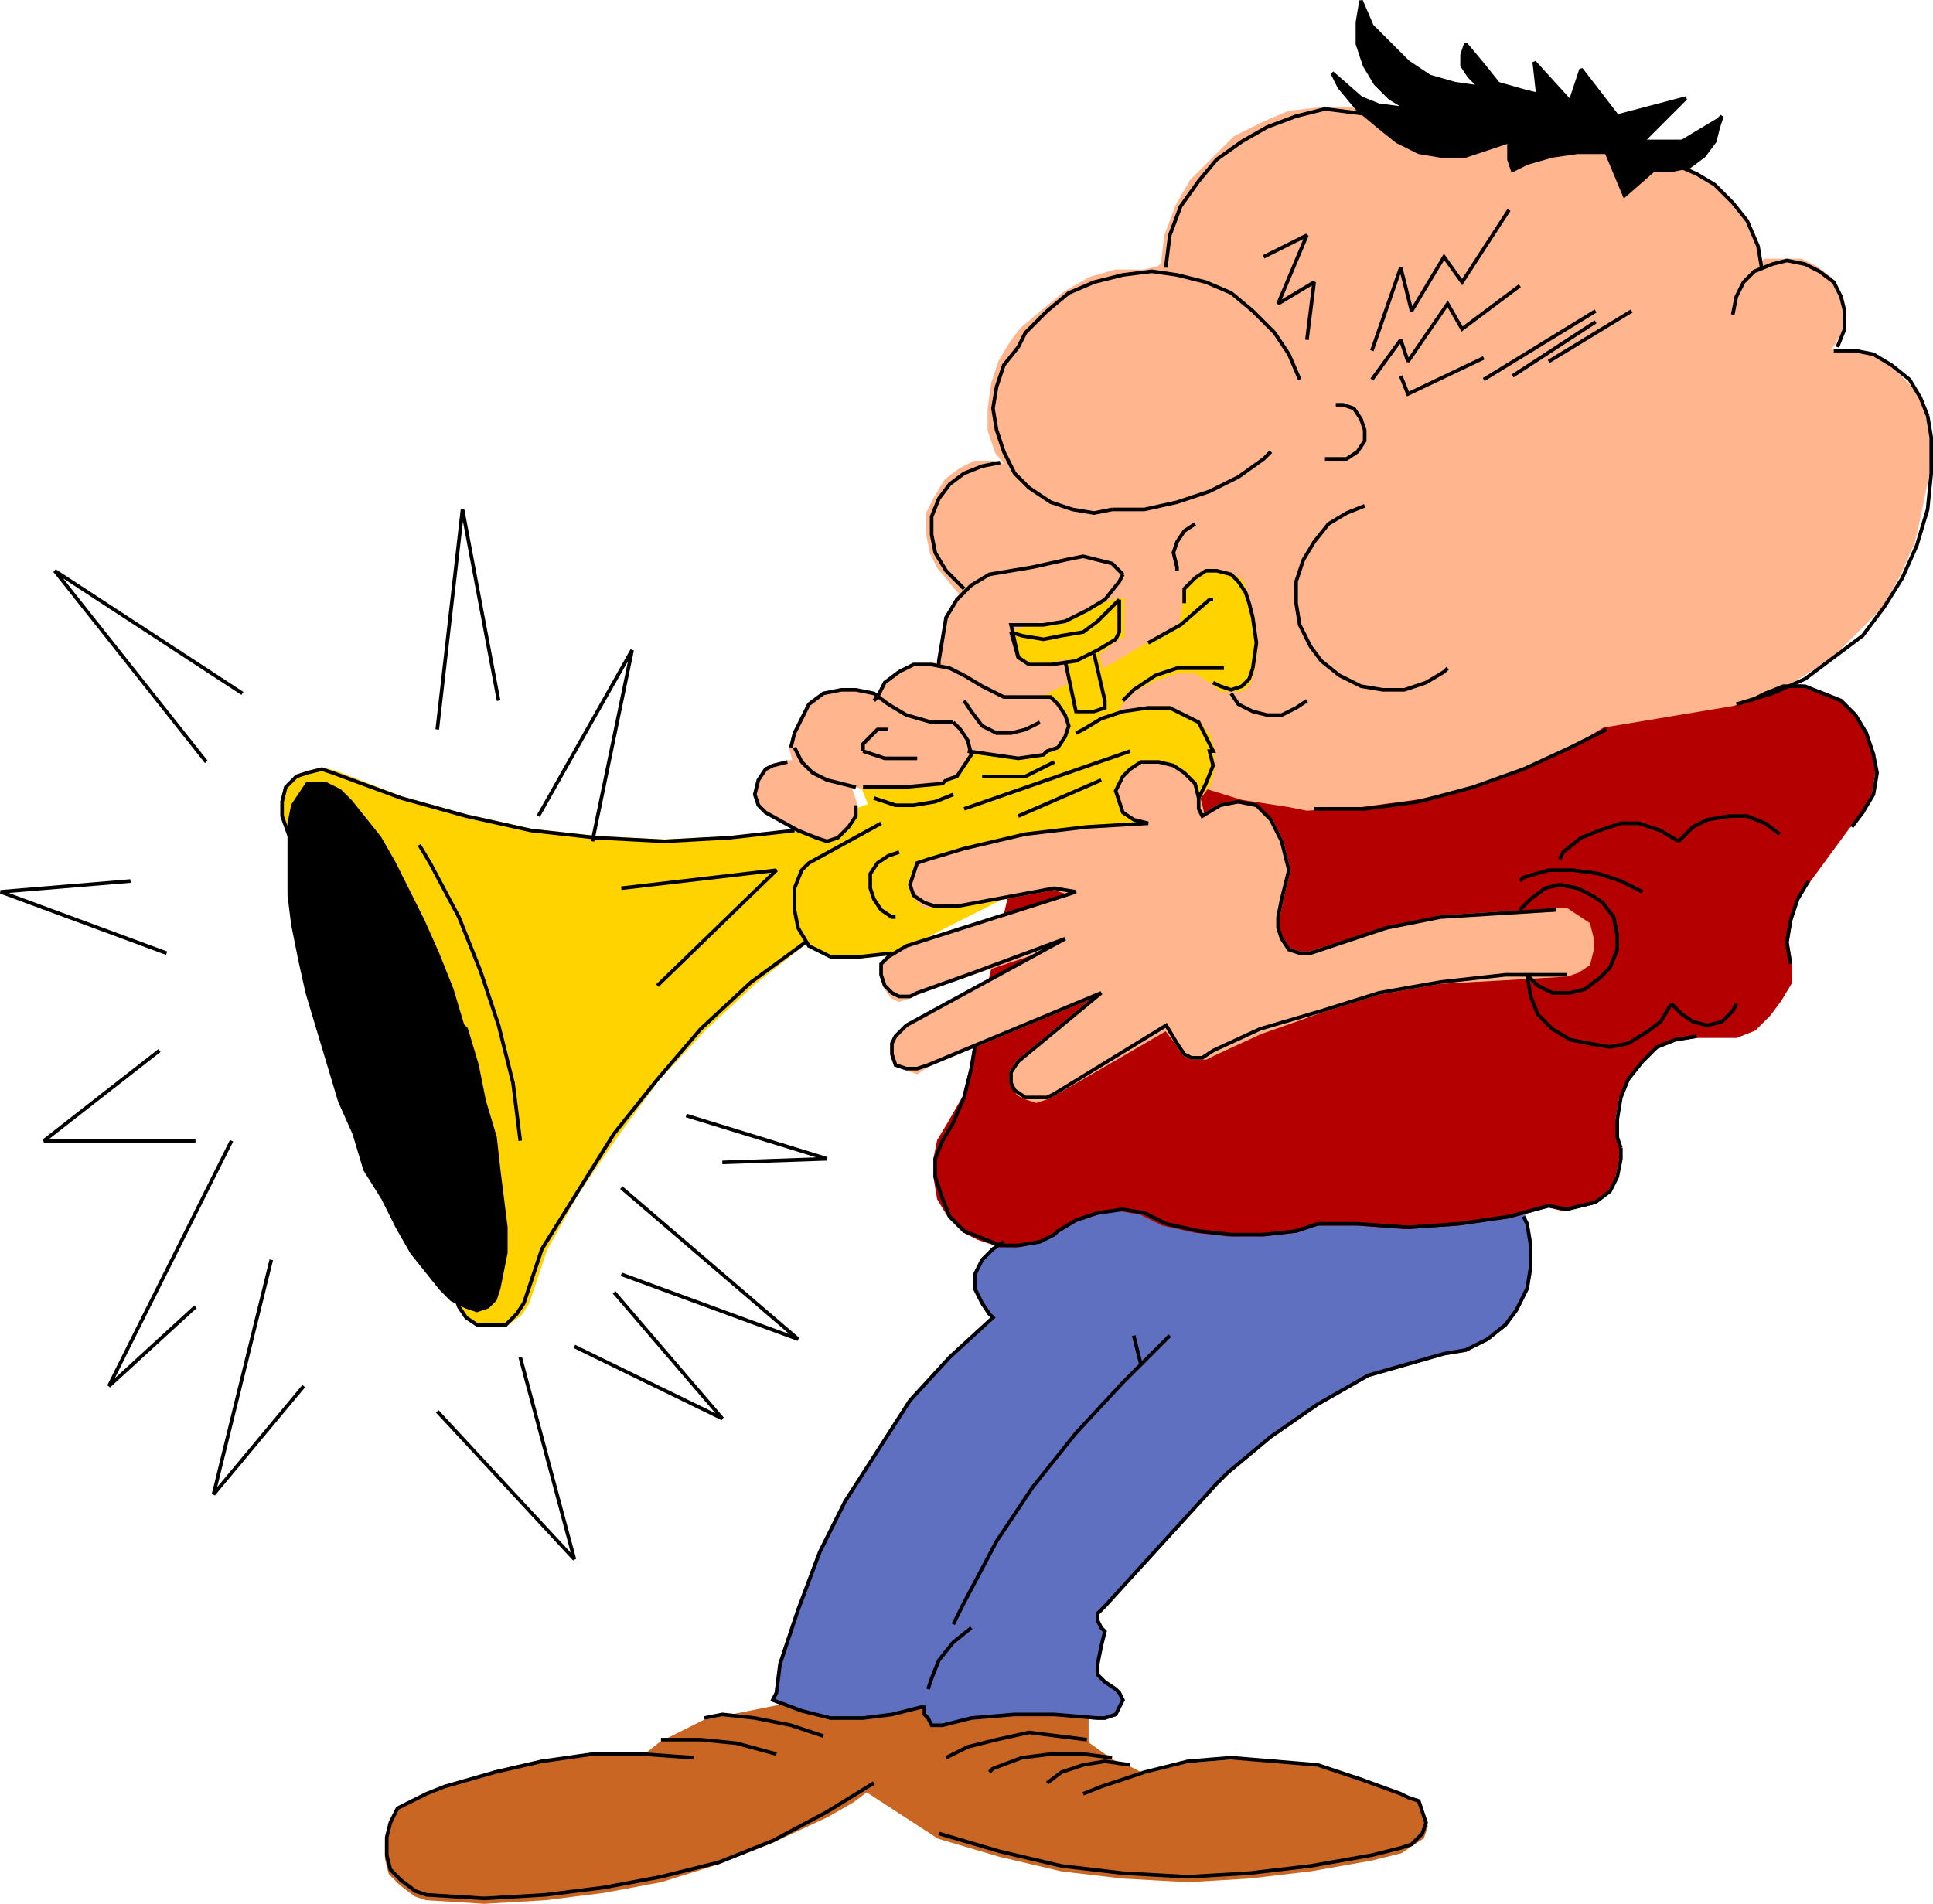<svg xmlns="http://www.w3.org/2000/svg" width="535.673" height="527.698" version="1.2"><g fill="none" fill-rule="evenodd" stroke="#000" stroke-miterlimit="2" font-family="'Sans Serif'" font-size="12.5" font-weight="400"><path fill="#c96623" stroke="#c96623" d="M301.173 472.197v11l7 5 5 2 4 2 12-3 12-1h12l12 2 12 3 11 5h2l3 2 1 3 1 3-1 3-3 2-3 2-8 2-17 3-17 2-17 1-18-1-17-2-17-4-17-5-20-13-4 3-7 4-15 7-15 6-16 5-16 3-16 2-17 1-16-1-3-1-4-3-3-3-1-4v-5l1-4 2-4 4-3 4-1 5-2 14-5 13-3 14-1h14l5-4 12-6 25-5h81" vector-effect="non-scaling-stroke"/><path fill="#6070c1" stroke="#6070c1" d="m422.173 337.197 1 2 1 6v6l-1 6-3 6-3 4-5 4-6 3-6 1-21 6-14 8-13 9-12 10-3 3-31 34-2 2v2l1 2 1 1-1 4-1 5v3l2 2 3 2 1 1 1 2-1 2-1 2-3 1h-2l-12-1h-11l-12 1-8 2h-3l-1-2-1-1v-2h-1l-8 2-8 1h-9l-8-2-8-3 1-2 1-8 5-15 6-16 7-14 9-14 9-14 11-12 12-11-1-1-2-3-2-4v-4l2-4 3-3 3-2v-18h144v11" vector-effect="non-scaling-stroke"/><path fill="#b50000" stroke="#b50000" d="m289.173 208.197 3-1 192-13 4-2 6-2h5l6 2 5 2 4 4 3 5 2 6v5l-1 6-2 5-4 4-11 15-4 5-1 6-1 6 1 6v5l-3 5-3 4-4 4-5 2h-11l-6 1-5 2-5 4-3 5-3 5-1 6 1 5v6l-1 5-2 4-3 3-4 1-5 1-4-1-11 3-14 2-15 1-13-1h-11l-6 2-9 1h-10l-9-1-9-2-6-3-6-1-6 1-6 2-5 3-2 1-4 2-5 1h-5l-6-2-4-2-4-4-3-5-1-6v-5l1-5 3-5 4-7 2-8 1-6 19-82" vector-effect="non-scaling-stroke"/><path fill="#ffb58e" stroke="#ffb58e" d="m382.173 32.197-8-2h-8l-9 1-7 3-8 4-6 6-6 6-4 7-3 8-1 8-1 1-4 1h-8l-7 2-7 4-6 5-6 5-3 4-3 5-2 6-1 7v6l2 6 4 5-4-2h-6l-4 2-4 3-3 5-2 4v6l1 5 2 4 10 12 8 10 8 10 10 9 11 7 12 7 12 5 13 4 13 2 5 1 15-1 15-2 15-3 14-5 13-6 10-6 36-6 10-3 9-5 8-5 7-7 7-7 5-9 4-9 2-9 2-10v-10l-1-6-2-6-4-4-4-4-5-3-6-1h-6l2-2 2-4v-5l-1-5-2-4-4-3-4-2h-10l-2 2-1-7-3-6-4-6-5-4-6-4-6-2h-1l-79-13" vector-effect="non-scaling-stroke"/><path fill="#ffd300" stroke="#ffd300" d="m247.173 264.197-9 1h-7l-6-3-2-1-14 11-14 13-13 14-11 15-11 16-9 16-4 12-1 3-2 3-4 3h-7l-3-2-3-3-48-136-1-4 2-4 2-3 3-1 4-1 4 1 18 7 18 5 18 4 18 2 19 1 19-1 18-2 20-7-2-5 49-25 8-3-1-6h-10l-2-2-2-7 29-9h1v10l-2 1-5 4 1 5 22-13 1-5v-1l1-4 2-3 3-2h3l4 1 3 2 1 3 1 4 1 3 1 8-1 7-1 3-2 2h-6l-2-2-5-3h-5l-6 2-6 3-3 3-2 3h3l6-1h6l4 2 4 2 3 4 1 4v5l-1 4-3 4-85 43" vector-effect="non-scaling-stroke"/><path fill="#ffb58e" stroke="#ffb58e" d="M431.173 252.197h3l3 2 3 2 1 4v3l-1 4-3 2-3 1-17 1-18 1-17 3-16 5-17 6-13 6-2 1h-4l-2-1-2-3-3-4-31 18-2 1-3 1-3-1-2-1-2-3v-3l2-3 23-19-48 20-3 2-3-1-3-1-1-3v-3l1-2 3-2 44-24-27 9-14 5-2 1-3 1-2-1-2-3-1-3v-2l2-3 5-2 47-15-6-2-27 5h-9l-3-3-1-3 1-3 2-3 2-1 10-3 17-4 17-1 17-2-4-1-2-2-2-3v-3l1-3 2-3 3-1h9l3 2 3 3 1 4 1 4v1l5-3h5l5 1 4 3 3 6 2 8-1 4-1 4-1 5v3l1 4 2 2 3 1h3l6-2 15-4 15-4 16-1h16v-1m-192-34h11l11-1 1-1 3-1 2-3 2-3-1-1 7 1 7 1 7-1 1-1 3-1 2-3 1-3-1-3-2-3-2-2h-4l8-4v-6l-4 1h-6l-3-2-2-9h9l6-1 6-3 5-3 4-5 1-2-3-3-4-1-4-1-5 1-9 2-12 2-5 3-4 4-3 5-1 6-1 6v1h-7l-4 2-4 3-2 4-6-2h-4l-5 1-4 3-2 4-2 4-1 4 1 4h-2l-4 1-2 1-2 3-1 4 1 3 2 2 9 5 5 2 3 1 3-1 3-3 2-3v-3l-2-6 4 1" vector-effect="non-scaling-stroke"/><path fill="#000" d="m128.173 284.197-3-10-4-10-4-9-4-8-4-8-4-7-4-5-4-5-3-3-4-2h-5l-2 3-2 3-1 5v20l1 8 2 10 2 9 3 10 3 10 3 10 4 9 3 10 5 8 4 8 4 7 4 5 4 5 3 3 4 2 3 1 3-1 2-2 1-3 1-5 1-5v-7l-1-8-1-8-1-9-3-10-2-10-3-10-1-1m254-255-5-2-8-7 2 4 5 6 6 5 5 4 6 3 6 1h7l6-2 6-2 1-2-1 3v4l1 3 4-2 7-2 7-1h8l5 12 8-7h5l5-1 4-3 3-4 1-4 1-3-1 1-5 3-5 3h-11l12-12-19 5-10-13-3 9-10-11 1 9-4-1-7-2-4-5-5-6-1 3v3l2 3 3 3-7-1-7-2-6-4-5-5-5-5-3-7-1 6v6l2 6 3 5 4 4 5 3-8-1" vector-effect="non-scaling-stroke"/><path d="m144.173 316.197-2-16-4-16-5-15-6-15-8-15-3-5m208 136-13 13-13 14-12 15-10 15-9 17-3 6m37 32-8-1-8-1-9 2-8 2-6 3m46 0-8-1h-9l-8 1-8 3-1 1m39-2-7-1-6 1-6 2-4 3m-75-8-11-3-10-1h-11m45-1-9-3-10-2-9-1-5 1m121-98-2-8m-50-59 3-7 2-8 1-6m-6 21-3 5-2 5v5l2 6 2 5 4 4 5 2 5 2h5l6-1 4-2m31-3-6-3-6-1-7 1-6 2-5 3-1 1m31-3 9 2 9 1h9l9-1 6-2m25 1-14-1h-11m25 1 14-1 14-2 11-3m0 0 5 1 4-1 4-1 4-3 2-4 1-5v-3m21-31-6 1-5 2-4 4-4 5-2 5-1 6v5l1 3m64-89 3-4 3-5 1-6-1-5-2-6-3-5-4-4-5-2-5-2h-6l-5 2-4 2m16 50-3 5-2 6-1 6 1 6m-3-36-4-3-5-2h-5l-6 1-4 2-4 4m0 0-5-3-6-2h-5l-6 2-5 2-5 4-1 2m23 9-6-3-6-2-7-1h-7l-7 2-1 1m2 26 3 3 4 2h5l4-1 4-3 3-3 2-5v-4l-1-5-3-4-3-2-4-2-5-1-4 1-4 3-3 3" vector-effect="non-scaling-stroke"/><path d="m423.173 270.197 1 6 2 5 4 4 5 3 5 1 6 1 5-1 5-3 4-3 3-5m0 0 3 3 3 2 4 1 4-1 3-3 1-2m-98-246-8-1-8-1-8 2-8 3-7 4-7 5-5 6-5 7-3 8-1 8v1m-15 67h9l9-2 9-3 8-4 7-5 2-2m-70-29-4 5-2 6-1 6 1 6 2 6 3 6 4 4 6 4 6 2 6 1 5-1m52-36-3-7-4-6-6-6-6-5-7-3-8-2-7-1-8 1-8 2-7 3-6 5-6 6-2 4m-5 32-5 1-5 2-4 3-3 4-2 5v5l1 5 3 5 3 3 2 2m221-89-1-6-3-7-4-5-5-5-5-3-7-3h-1m47 51 2-5v-5l-1-4-2-4-4-3-4-2-5-1-4 1-5 2-3 3-2 4-1 5m54 28-2-5-3-5-5-4-5-3-5-1h-6m-27 98 10-3 9-4 8-6 8-6 6-8 5-8 4-9 3-10 1-10v-10l-1-6m-170 109h14l15-2 15-4 14-5 13-6 10-5m-67-62-5 2-5 3-4 5-3 5-2 6v6l1 6 3 6 3 4 5 4 6 3 6 1h6l6-2 5-3 1-1m-34-58h6l3-2 2-3v-3l-1-3-2-3-3-1h-2m-39 33-3 2-2 3-1 3 1 4v1m15 34 2 3 4 2 4 1h4l4-2 3-2m-16-27-1-3-2-3-2-2-4-1h-3l-3 2-3 3v4m19 18 1-7-1-7-1-4m-10 22 2 1 3 1 3-1 2-2 1-3m-8 0h-13l-6 2-6 4-3 3m-29-12-2-9h9l6-1 6-3 5-3 4-5 1-2m-44 28-4-2-5-1h-5l-4 2-4 3-2 4-1 1m20 22 3-1 2-3 2-3-1-4-2-3-2-2m-18-5 5 3 7 2h6" vector-effect="non-scaling-stroke"/><path d="m246.173 195.197-4-3-5-1h-4l-5 1-4 3-2 4-2 4-1 4m20 11h11l11-1 1-1m-23-8 6 2h9m-8-8h-3l-2 2-2 2v2m28-14 2 3 3 4 4 2h4l4-1 4-2m-39 36-3 1-3 2-2 3v4l1 3 2 3 3 2h1m102-183 12-6-8 19 10-6-2 16m18 3 8-23 3 12 9-15 5 7 13-20m-38 47 8-11 2 6 11-16 4 7 16-12m-33 25 2 5 21-10m0 6 31-19m-23 18 23-15m-13 11 23-14m-210 135 6 2h5l6-1 5-2m8-5h12l6-3 2-1m-25 13 46-16m-31 18 23-10m-141 17 11-53-26 46m-11-32-10-53-7 61m-54-10-52-34 42 53m-21 33-36 3 46 17m-2 27-32 25h42m10 0-34 68 24-22m21-13-16 65 25-30m37 7 38 41-15-56m15-3 41 20-30-35m2-29 49 42-49-18m18-44 39 12-29 1m231-70-16 1-16 1-15 3-15 5-6 2h-3l-3-1-2-3-1-3v-3l1-5 1-4 1-4-2-8-3-6-4-4-5-1-5 1-5 3-1-2v-3l-1-4-3-3-3-2-4-1h-5l-3 2-2 2-2 4 1 3 1 3 3 2 4 1-17 1-17 2-17 4-10 3-3 1-1 3-1 3 1 3 3 2 3 1h6l27-5 6 1-47 15-5 3-2 2v3l1 3 2 2 2 1h3l2-1 14-5 27-10-44 24-3 3-1 2v3l1 3 3 1h3l3-1 48-20-23 19-2 3v3l1 2 3 2h6l2-1 31-19 3 5 2 3 2 1h3l3-2 13-6 17-5 16-5 17-3 18-2h17m-214-63 2 4 3 3 4 2 8 2m74-59-3-3-4-1-4-1-5 1-9 2-12 2-5 3-4 4-3 5-1 6-1 6v1m162 153 1 2 1 6v6l-1 6-3 6-3 4-5 4-6 3-6 1-21 6-14 8-13 9-12 10-3 3-31 34-2 2v2l1 2 1 1-1 4-1 5v3l2 2 3 2 1 1 1 2-1 2-1 2-3 1h-2l-12-1h-11l-12 1-8 2h-3l-1-2-1-1v-2h-1l-8 2-8 1h-9l-8-2-8-3 1-2 1-8 5-15 6-16 7-14 9-14 9-14 11-12 12-11-1-1-2-3-2-4v-4l2-4 3-3 3-2" vector-effect="non-scaling-stroke"/><path d="m257.173 468.197 1-3 2-5 4-5 5-4m-77 36-14-1h-14l-14 2-13 3-14 4-5 2-4 2-4 2-2 4-1 4v5l1 4 3 3 4 3 3 1 16 1 17-1 16-2 16-3 16-4 15-6 15-8 13-8m18 14 17 5 17 4 17 2 18 1 17-1 17-2 17-3 8-2 3-1 3-3 1-3-1-3-1-3-3-1-2-1-11-4-12-4-12-1-12-1-12 1-12 3-12 4-5 2m36-331h-1l-8 7-9 5m-74 50-20 11-2 2-2 5v6l1 5 3 5 6 3h8l9-1" vector-effect="non-scaling-stroke"/><path d="m220.173 230.197-18 2-18 1-19-1-18-2-18-4-18-5-19-7-3-1-4 1-3 1-3 3-1 4v4l49 136 2 3 3 2h8l3-3 2-3 1-3 4-12 10-16 10-16 12-15 12-14 14-13 15-11m109-40 2-4 2-5-1-4h1l-2-4-2-4-4-2-4-2h-6l-7 1-6 2-5 3-2 1m-3-20 3 14h5l3-1v-2l-3-13" vector-effect="non-scaling-stroke"/><path d="M310.173 166.197v9l-1 2-5 3-6 3-7 1h-6l-3-2-2-7 3 1 6 1 5-1 6-1 4-3 4-4 2-2m-42 42 7 1 7 1 7-1 1-1 3-1 2-3 1-3-1-3-2-3-2-2h-13l-6-3-5-3m-30 36v3l-2 3-3 3-3 1-3-1-5-2-9-5-2-2-1-3 1-4 2-3 2-1 4-1m-46 35 43-5-33 32" vector-effect="non-scaling-stroke"/></g></svg>
